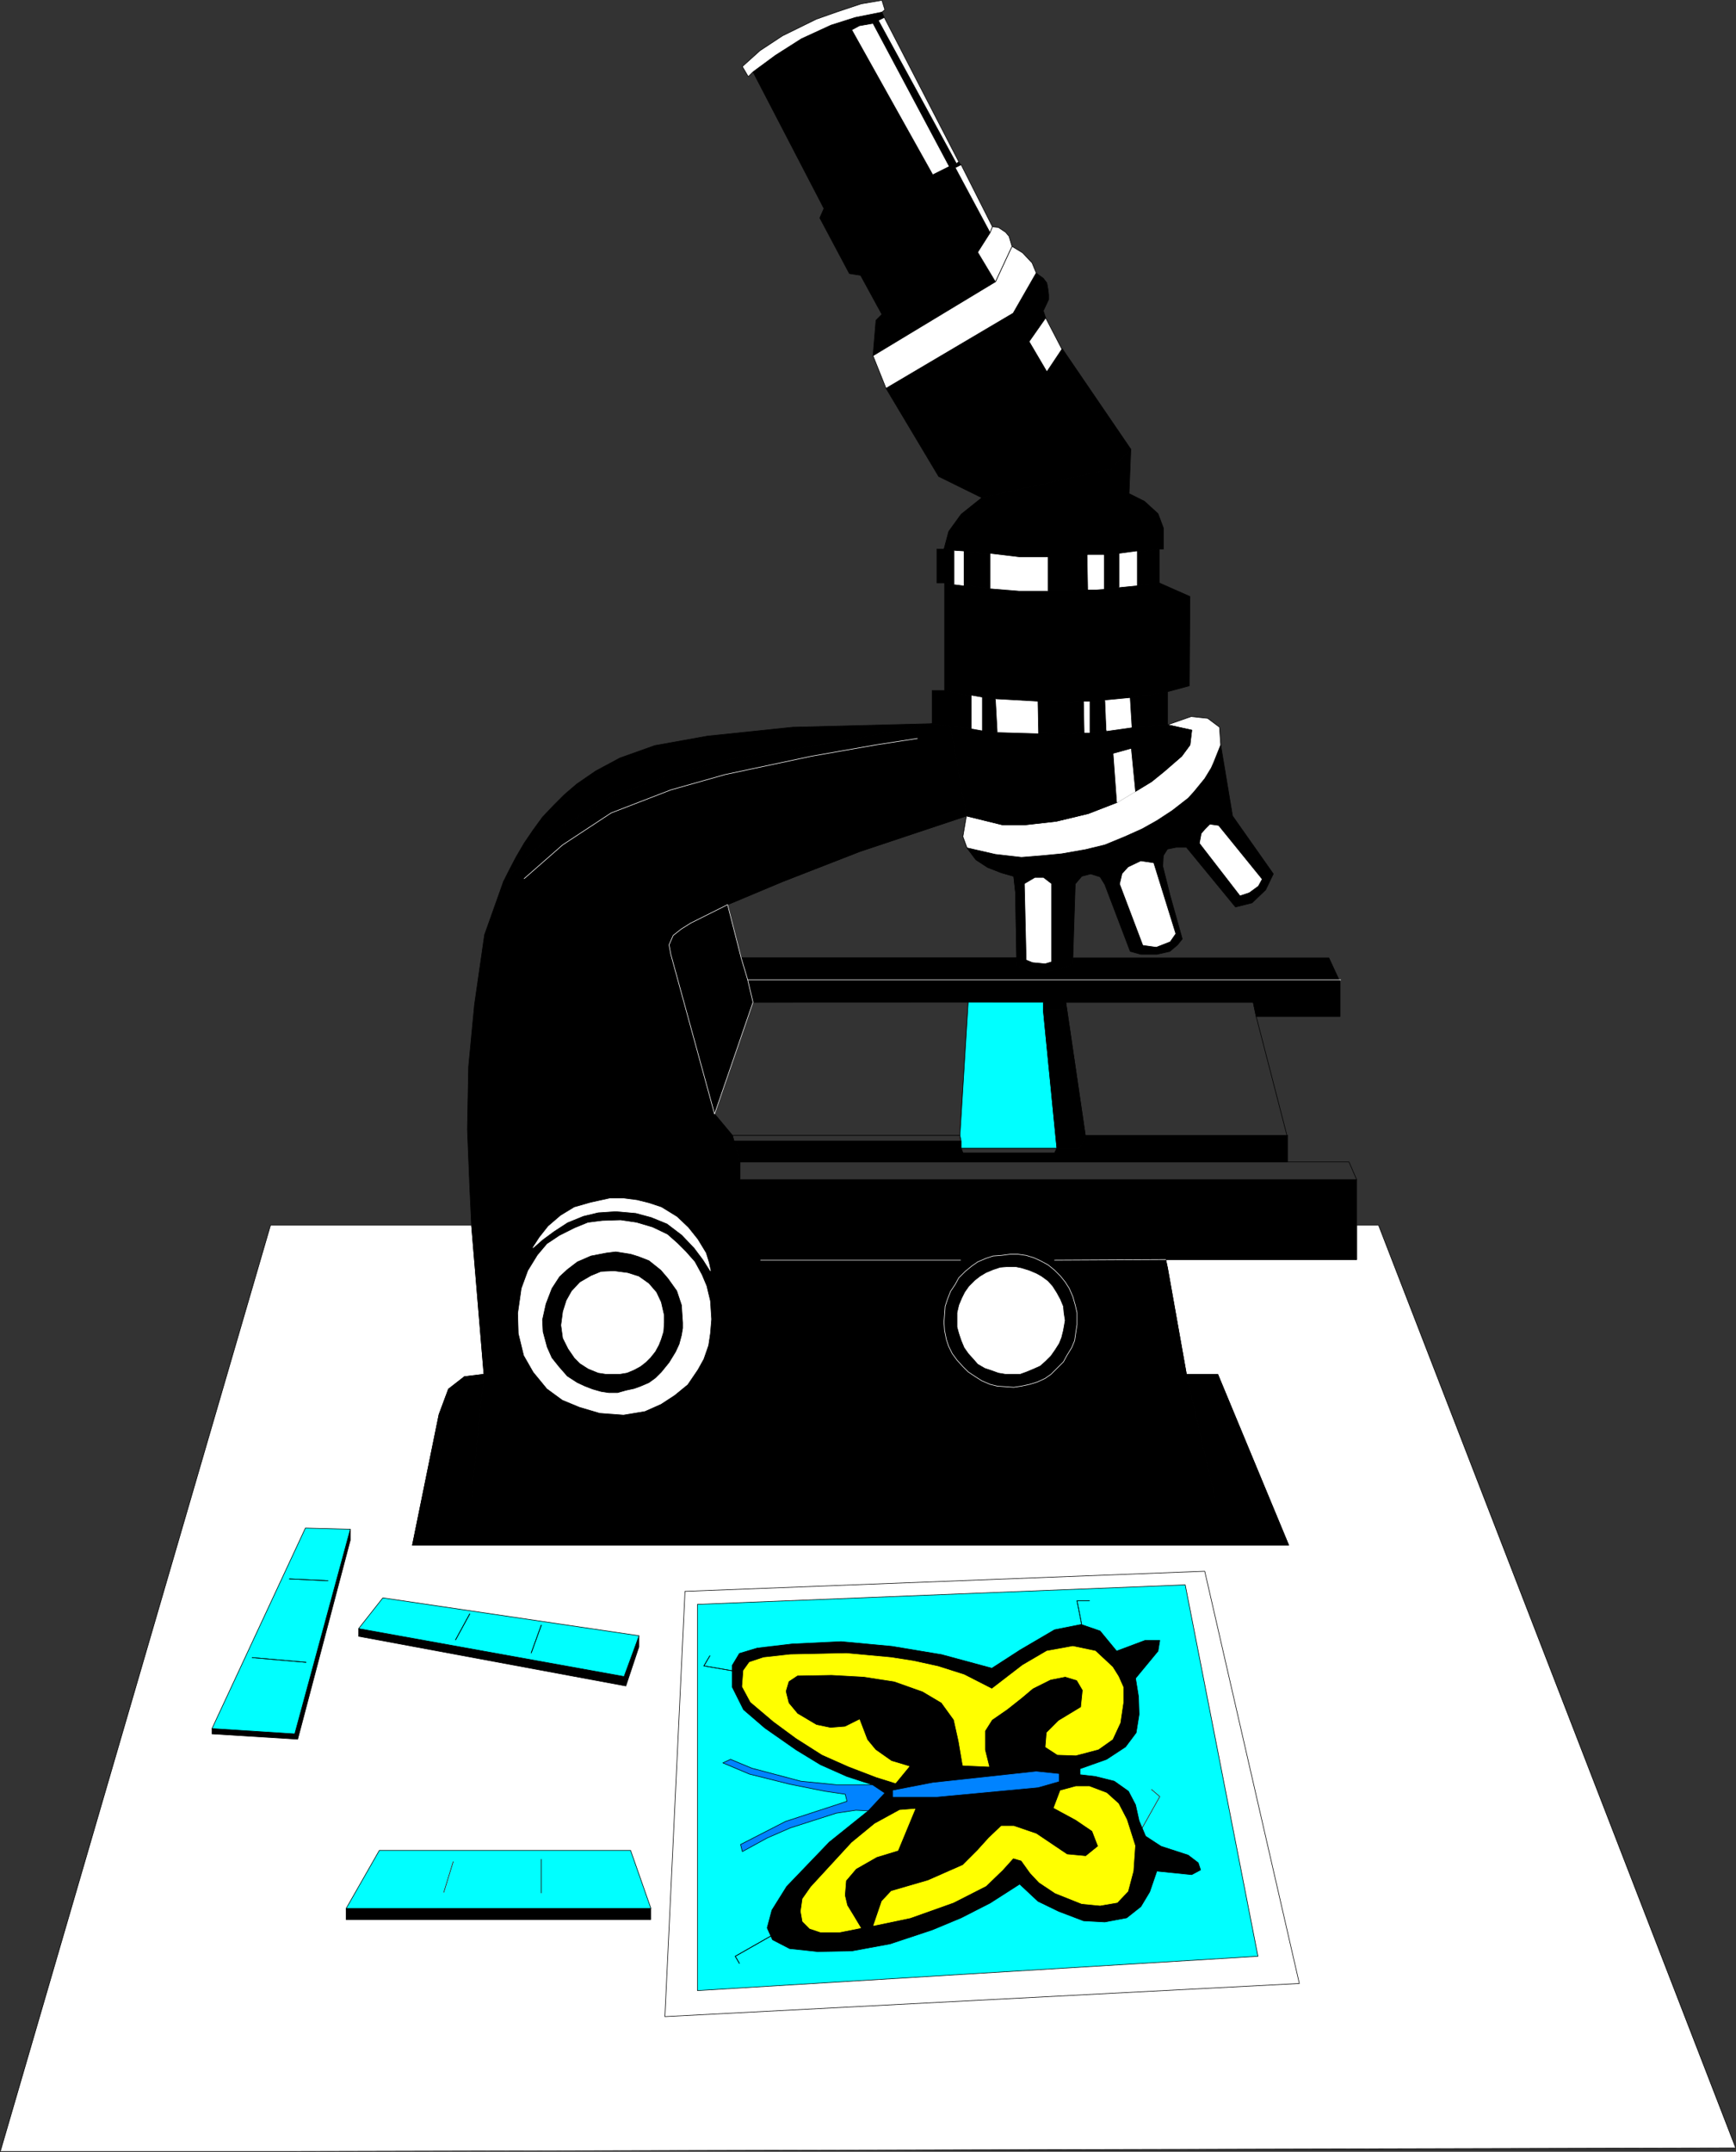 <?xml version="1.0" encoding="UTF-8" standalone="no"?>
<svg
   version="1.0"
   width="125.53mm"
   height="155.54mm"
   id="svg162"
   sodipodi:docname="Science 5.wmf"
   xmlns:inkscape="http://www.inkscape.org/namespaces/inkscape"
   xmlns:sodipodi="http://sodipodi.sourceforge.net/DTD/sodipodi-0.dtd"
   xmlns="http://www.w3.org/2000/svg"
   xmlns:svg="http://www.w3.org/2000/svg">
  <rect width="100%" height="100%" fill="#333333" stroke="none"/>
  <sodipodi:namedview
     id="namedview162"
     pagecolor="#ffffff"
     bordercolor="#000000"
     borderopacity="0.25"
     inkscape:showpageshadow="2"
     inkscape:pageopacity="0.0"
     inkscape:pagecheckerboard="0"
     inkscape:deskcolor="#d1d1d1"
     inkscape:document-units="mm" />
  <defs
     id="defs1">
    <pattern
       id="WMFhbasepattern"
       patternUnits="userSpaceOnUse"
       width="6"
       height="6"
       x="0"
       y="0" />
  </defs>
  <path
     style="fill:#ffffff;fill-opacity:1;fill-rule:evenodd;stroke:none"
     d="M 128.71,334.736 H 73.93 L 0.081,587.788 H 78.131 L 474.362,586.818 376.759,334.736 h -5.979 v 9.372 h -52.195 l 0.485,2.262 5.171,29.086 h 8.565 l 19.391,46.7 h -239.484 l 7.272,-35.712 2.586,-6.948 4.363,-3.393 5.333,-0.646 -3.393,-40.721 v 0 z"
     id="path1" />
  <path
     style="fill:none;stroke:#000000;stroke-width:0.162px;stroke-linecap:round;stroke-linejoin:round;stroke-miterlimit:4;stroke-dasharray:none;stroke-opacity:1"
     d="M 128.71,334.736 H 73.93 L 0.081,587.788 H 78.131 L 474.362,586.818 376.759,334.736 h -5.979 v 9.372 h -52.195 l 0.485,2.262 5.171,29.086 h 8.565 l 19.391,46.7 h -239.484 l 7.272,-35.712 2.586,-6.948 4.363,-3.393 5.333,-0.646 -3.393,-40.721 v 0"
     id="path2" />
  <path
     style="fill:#000000;fill-opacity:1;fill-rule:evenodd;stroke:none"
     d="m 318.584,344.108 h 52.195 v -9.372 -12.443 H 202.236 v -4.848 l -1.616,-5.656 -0.485,-1.616 -4.848,-5.817 -11.958,-43.63 -0.485,-2.585 1.131,-2.585 2.262,-1.778 2.586,-1.616 10.019,-5.009 15.028,-6.302 21.169,-8.241 29.087,-9.695 -4.363,-24.562 -5.009,-0.646 -17.775,3.555 -18.099,3.07 -19.23,3.07 -16.321,4.201 -16.159,5.979 -13.412,8.08 -8.888,7.595 -7.272,7.595 -5.171,14.543 -2.747,19.068 -1.616,16.967 -0.323,17.129 0.646,15.998 0.485,10.18 3.393,40.721 -3.393,33.611 h 203.125 l -7.757,-33.611 -5.171,-29.086 -0.485,-2.262 z"
     id="path3" />
  <path
     style="fill:none;stroke:#000000;stroke-width:0.162px;stroke-linecap:round;stroke-linejoin:round;stroke-miterlimit:4;stroke-dasharray:none;stroke-opacity:1"
     d="m 318.584,344.108 h 52.195 v -9.372 -12.443 H 202.236 v -4.848 l -1.616,-5.656 -0.485,-1.616 -4.848,-5.817 -11.958,-43.63 -0.485,-2.585 1.131,-2.585 2.262,-1.778 2.586,-1.616 10.019,-5.009 15.028,-6.302 21.169,-8.241 29.087,-9.695 -4.363,-24.562 -5.009,-0.646 -17.775,3.555 -18.099,3.07 -19.23,3.07 -16.321,4.201 -16.159,5.979 -13.412,8.08 -8.888,7.595 -7.272,7.595 -5.171,14.543 -2.747,19.068 -1.616,16.967 -0.323,17.129 0.646,15.998 0.485,10.18 3.393,40.721 -3.393,33.611 h 203.125 l -7.757,-33.611 -5.171,-29.086 -0.485,-2.262 v 0"
     id="path4" />
  <path
     style="fill:#000000;fill-opacity:1;fill-rule:evenodd;stroke:none"
     d="m 324.24,375.457 7.757,33.611 H 128.872 l 3.393,-33.611 -5.333,0.646 -4.363,3.393 -2.586,6.948 -7.272,35.712 h 239.484 l -19.391,-46.7 h -8.565 z"
     id="path5" />
  <path
     style="fill:none;stroke:#000000;stroke-width:0.162px;stroke-linecap:round;stroke-linejoin:round;stroke-miterlimit:4;stroke-dasharray:none;stroke-opacity:1"
     d="m 324.24,375.457 7.757,33.611 H 128.872 l 3.393,-33.611 -5.333,0.646 -4.363,3.393 -2.586,6.948 -7.272,35.712 h 239.484 l -19.391,-46.7 h -8.565 v 0"
     id="path6" />
  <path
     style="fill:#ffffff;fill-opacity:1;fill-rule:evenodd;stroke:none"
     d="m 355.105,541.896 -25.855,-112.629 -142.042,5.494 -5.494,116.184 z"
     id="path7" />
  <path
     style="fill:none;stroke:#000000;stroke-width:0.162px;stroke-linecap:round;stroke-linejoin:round;stroke-miterlimit:4;stroke-dasharray:none;stroke-opacity:1"
     d="m 355.105,541.896 -25.855,-112.629 -142.042,5.494 -5.494,116.184 173.391,-9.049 v 0"
     id="path8" />
  <path
     style="fill:none;stroke:#000000;stroke-width:0.162px;stroke-linecap:round;stroke-linejoin:round;stroke-miterlimit:4;stroke-dasharray:none;stroke-opacity:1"
     d="m 351.711,317.446 h -61.891 -87.584 v 4.848 h 168.544 l -2.101,-4.848 h -16.806 v 0"
     id="path9" />
  <path
     style="fill:#000000;fill-opacity:1;fill-rule:evenodd;stroke:none"
     d="m 204.337,267.676 1.454,6.14 h 58.821 20.523 v 2.101 h 5.009 l 1.131,-2.101 h 51.226 l 0.808,3.878 h 22.946 v -9.372 l -3.07,-6.625 h -69.971 v 1.454 l -1.778,1.131 -3.555,0.808 -3.878,0.323 -3.07,-0.485 -2.909,-0.97 -0.162,-2.262 h -75.303 l 1.778,5.979 z"
     id="path10" />
  <path
     style="fill:none;stroke:#000000;stroke-width:0.162px;stroke-linecap:round;stroke-linejoin:round;stroke-miterlimit:4;stroke-dasharray:none;stroke-opacity:1"
     d="m 204.337,267.676 1.454,6.14 h 58.821 20.523 v 2.101 h 5.009 l 1.131,-2.101 h 51.226 l 0.808,3.878 h 22.946 v -9.372 l -3.07,-6.625 h -69.971 v 1.454 l -1.778,1.131 -3.555,0.808 -3.878,0.323 -3.07,-0.485 -2.909,-0.97 -0.162,-2.262 h -75.303 l 1.778,5.979 v 0"
     id="path11" />
  <path
     style="fill:none;stroke:#000000;stroke-width:0.162px;stroke-linecap:round;stroke-linejoin:round;stroke-miterlimit:4;stroke-dasharray:none;stroke-opacity:1"
     d="M 204.337,267.676 H 366.417"
     id="path12" />
  <path
     style="fill:none;stroke:#ffffff;stroke-width:0.162px;stroke-linecap:round;stroke-linejoin:round;stroke-miterlimit:4;stroke-dasharray:none;stroke-opacity:1"
     d="M 204.337,267.676 H 366.417"
     id="path13" />
  <path
     style="fill:#00ffff;fill-opacity:1;fill-rule:evenodd;stroke:none"
     d="m 323.917,432.983 -133.316,5.332 v 105.519 l 153.192,-9.372 z"
     id="path14" />
  <path
     style="fill:none;stroke:#000000;stroke-width:0.162px;stroke-linecap:round;stroke-linejoin:round;stroke-miterlimit:4;stroke-dasharray:none;stroke-opacity:1"
     d="m 323.917,432.983 -133.316,5.332 v 105.519 l 153.192,-9.372 -19.876,-101.479 v 0"
     id="path15" />
  <path
     style="fill:#000000;fill-opacity:1;fill-rule:evenodd;stroke:none"
     d="M 351.711,310.174 H 296.608 l -0.97,2.424 -0.808,1.131 h -5.979 l -0.646,1.293 h -25.047 l -0.485,-1.293 v -1.939 h -62.052 l 1.616,5.656 h 87.584 62.052 v -7.272 0 z"
     id="path16" />
  <path
     style="fill:none;stroke:#000000;stroke-width:0.162px;stroke-linecap:round;stroke-linejoin:round;stroke-miterlimit:4;stroke-dasharray:none;stroke-opacity:1"
     d="M 351.711,310.174 H 296.608 l -0.97,2.424 -0.808,1.131 h -5.979 l -0.646,1.293 h -25.047 l -0.485,-1.293 v -1.939 h -62.052 l 1.616,5.656 h 87.584 62.052 v -7.272 0"
     id="path17" />
  <path
     style="fill:#000000;fill-opacity:1;fill-rule:evenodd;stroke:none"
     d="m 254.754,197.707 -38.136,0.97 -23.27,2.424 -14.382,2.585 -9.534,3.393 -6.625,3.555 -5.171,3.555 -3.393,2.909 -2.909,2.909 -3.07,3.232 -2.586,3.555 -2.424,3.555 -2.262,3.878 -1.939,3.717 -1.454,2.909 7.272,-7.595 8.888,-7.595 13.412,-8.08 16.159,-5.979 16.321,-4.201 19.23,-3.07 18.099,-3.07 z"
     id="path18" />
  <path
     style="fill:none;stroke:#000000;stroke-width:0.162px;stroke-linecap:round;stroke-linejoin:round;stroke-miterlimit:4;stroke-dasharray:none;stroke-opacity:1"
     d="m 254.754,197.707 -38.136,0.97 -23.27,2.424 -14.382,2.585 -9.534,3.393 -6.625,3.555 -5.171,3.555 -3.393,2.909 -2.909,2.909 -3.07,3.232 -2.586,3.555 -2.424,3.555 -2.262,3.878 -1.939,3.717 -1.454,2.909 7.272,-7.595 8.888,-7.595 13.412,-8.08 16.159,-5.979 16.321,-4.201 19.23,-3.07 18.099,-3.07 17.775,-3.555 v 0"
     id="path19" />
  <path
     style="fill:none;stroke:#000000;stroke-width:0.162px;stroke-linecap:round;stroke-linejoin:round;stroke-miterlimit:4;stroke-dasharray:none;stroke-opacity:1"
     d="m 143.254,240.044 10.504,-9.211 13.251,-8.726 16.321,-6.302 14.867,-4.201 23.593,-5.009 17.452,-3.07 11.473,-1.778 -11.473,1.778"
     id="path20" />
  <path
     style="fill:none;stroke:#ffffff;stroke-width:0.162px;stroke-linecap:round;stroke-linejoin:round;stroke-miterlimit:4;stroke-dasharray:none;stroke-opacity:1"
     d="m 143.254,240.044 10.504,-9.211 13.251,-8.726 16.321,-6.302 14.867,-4.201 23.593,-5.009 17.452,-3.07 11.473,-1.778 -11.473,1.778"
     id="path21" />
  <path
     style="fill:#000000;fill-opacity:1;fill-rule:evenodd;stroke:none"
     d="m 262.511,45.003 -0.485,-0.808 -0.646,0.485 -21.331,-39.105 1.616,-0.808 -0.646,-1.454 -7.272,1.454 -6.625,2.101 -8.08,3.717 -7.11,4.525 -6.141,4.525 19.391,37.328 -1.131,2.585 8.08,15.19 3.07,0.485 5.817,10.665 -1.616,1.616 -0.808,9.695 33.45,-20.199 -4.848,-8.08 3.393,-5.333 -9.534,-17.775 1.616,-0.808 v 0 z"
     id="path22" />
  <path
     style="fill:none;stroke:#000000;stroke-width:0.162px;stroke-linecap:round;stroke-linejoin:round;stroke-miterlimit:4;stroke-dasharray:none;stroke-opacity:1"
     d="m 262.511,45.003 -0.485,-0.808 -0.646,0.485 -21.331,-39.105 1.616,-0.808 -0.646,-1.454 -7.272,1.454 -6.625,2.101 -8.08,3.717 -7.11,4.525 -6.141,4.525 19.391,37.328 -1.131,2.585 8.08,15.19 3.07,0.485 5.817,10.665 -1.616,1.616 -0.808,9.695 33.45,-20.199 -4.848,-8.08 3.393,-5.333 -9.534,-17.775 1.616,-0.808 v 0"
     id="path23" />
  <path
     style="fill:#000000;fill-opacity:1;fill-rule:evenodd;stroke:none"
     d="m 333.613,203.524 -1.939,4.848 -0.646,1.454 -1.778,2.909 -2.909,3.555 -1.616,1.778 -4.363,3.393 -4.201,2.747 -4.04,2.262 -4.686,2.101 -5.494,2.262 -5.333,1.293 -6.464,1.131 -5.009,0.485 -5.979,0.485 -7.11,-0.808 -7.757,-1.778 2.424,3.232 3.232,2.101 3.717,1.454 3.393,0.97 0.485,4.363 0.323,17.937 0.162,2.262 2.909,0.97 3.07,0.485 3.878,-0.323 3.555,-0.808 1.778,-1.131 v -1.454 l 0.646,-20.199 1.778,-2.101 2.424,-0.646 2.586,0.808 1.293,2.101 6.949,18.26 2.909,0.808 h 4.363 l 3.555,-0.808 2.101,-1.778 1.293,-1.616 -3.393,-12.119 -1.939,-7.756 0.162,-2.909 1.131,-1.778 2.424,-0.485 h 2.747 l 13.412,16.321 4.525,-1.131 3.717,-3.555 2.101,-4.363 -11.15,-15.836 -3.232,-19.391 z"
     id="path24" />
  <path
     style="fill:none;stroke:#000000;stroke-width:0.162px;stroke-linecap:round;stroke-linejoin:round;stroke-miterlimit:4;stroke-dasharray:none;stroke-opacity:1"
     d="m 333.613,203.524 -1.939,4.848 -0.646,1.454 -1.778,2.909 -2.909,3.555 -1.616,1.778 -4.363,3.393 -4.201,2.747 -4.04,2.262 -4.686,2.101 -5.494,2.262 -5.333,1.293 -6.464,1.131 -5.009,0.485 -5.979,0.485 -7.11,-0.808 -7.757,-1.778 2.424,3.232 3.232,2.101 3.717,1.454 3.393,0.97 0.485,4.363 0.323,17.937 0.162,2.262 2.909,0.97 3.07,0.485 3.878,-0.323 3.555,-0.808 1.778,-1.131 v -1.454 l 0.646,-20.199 1.778,-2.101 2.424,-0.646 2.586,0.808 1.293,2.101 6.949,18.26 2.909,0.808 h 4.363 l 3.555,-0.808 2.101,-1.778 1.293,-1.616 -3.393,-12.119 -1.939,-7.756 0.162,-2.909 1.131,-1.778 2.424,-0.485 h 2.747 l 13.412,16.321 4.525,-1.131 3.717,-3.555 2.101,-4.363 -11.15,-15.836 -3.232,-19.391 v 0"
     id="path25" />
  <path
     style="fill:#000000;fill-opacity:1;fill-rule:evenodd;stroke:none"
     d="m 177.835,521.212 -83.221,0.162 v 3.07 h 83.221 v -3.07 0 z"
     id="path26" />
  <path
     style="fill:none;stroke:#000000;stroke-width:0.162px;stroke-linecap:round;stroke-linejoin:round;stroke-miterlimit:4;stroke-dasharray:none;stroke-opacity:1"
     d="m 177.835,521.212 -83.221,0.162 v 3.07 h 83.221 v -3.07 0"
     id="path27" />
  <path
     style="fill:#00ffff;fill-opacity:1;fill-rule:evenodd;stroke:none"
     d="M 177.835,521.212 172.341,505.538 h -68.678 l -9.049,15.836 h 83.221 v 0 z"
     id="path28" />
  <path
     style="fill:none;stroke:#000000;stroke-width:0.162px;stroke-linecap:round;stroke-linejoin:round;stroke-miterlimit:4;stroke-dasharray:none;stroke-opacity:1"
     d="M 177.835,521.212 172.341,505.538 h -68.678 l -9.049,15.836 h 83.221 v 0"
     id="path29" />
  <path
     style="fill:none;stroke:#000000;stroke-width:0.162px;stroke-linecap:round;stroke-linejoin:round;stroke-miterlimit:4;stroke-dasharray:none;stroke-opacity:1"
     d="m 264.289,231.641 -1.131,-3.07 0.97,-5.656 -29.087,9.695 -21.169,8.241 -15.028,6.302 3.717,14.543 h 75.303 l -0.323,-17.937 -0.485,-4.363 -3.393,-0.97 -3.717,-1.454 -3.232,-2.101 -2.424,-3.232 v 0"
     id="path30" />
  <path
     style="fill:#000000;fill-opacity:1;fill-rule:evenodd;stroke:none"
     d="m 174.603,446.88 -4.04,11.15 -72.556,-13.089 v 2.101 l 73.041,13.574 3.555,-10.665 v -2.909 0 z"
     id="path31" />
  <path
     style="fill:none;stroke:#000000;stroke-width:0.162px;stroke-linecap:round;stroke-linejoin:round;stroke-miterlimit:4;stroke-dasharray:none;stroke-opacity:1"
     d="m 174.603,446.88 -4.04,11.15 -72.556,-13.089 v 2.101 l 73.041,13.574 3.555,-10.665 v -2.909 0"
     id="path32" />
  <path
     style="fill:#00ffff;fill-opacity:1;fill-rule:evenodd;stroke:none"
     d="m 174.603,446.88 -69.971,-10.342 -6.625,8.403 72.556,13.089 4.04,-10.988 v 0 z"
     id="path33" />
  <path
     style="fill:none;stroke:#000000;stroke-width:0.162px;stroke-linecap:round;stroke-linejoin:round;stroke-miterlimit:4;stroke-dasharray:none;stroke-opacity:1"
     d="m 174.603,446.88 -69.971,-10.342 -6.625,8.403 72.556,13.089 4.04,-10.988 v 0"
     id="path34" />
  <path
     style="fill:#ffffff;fill-opacity:1;fill-rule:evenodd;stroke:none"
     d="m 333.613,203.524 -0.323,-4.848 -3.232,-2.424 -4.525,-0.485 -6.464,2.262 6.625,1.454 -0.485,4.04 -2.262,3.07 -4.848,4.201 -3.393,2.747 -4.525,2.747 -4.848,2.909 -7.918,3.07 -8.726,2.101 -8.565,0.97 h -6.141 l -9.857,-2.424 -0.97,5.656 1.131,3.07 7.757,1.778 7.11,0.808 5.979,-0.485 5.009,-0.485 6.464,-1.131 5.333,-1.293 5.494,-2.262 4.686,-2.101 4.04,-2.262 4.201,-2.747 4.363,-3.393 1.616,-1.778 2.909,-3.555 1.778,-2.909 0.646,-1.454 1.939,-4.848 z"
     id="path35" />
  <path
     style="fill:none;stroke:#000000;stroke-width:0.162px;stroke-linecap:round;stroke-linejoin:round;stroke-miterlimit:4;stroke-dasharray:none;stroke-opacity:1"
     d="m 333.613,203.524 -0.323,-4.848 -3.232,-2.424 -4.525,-0.485 -6.464,2.262 6.625,1.454 -0.485,4.04 -2.262,3.07 -4.848,4.201 -3.393,2.747 -4.525,2.747 -4.848,2.909 -7.918,3.07 -8.726,2.101 -8.565,0.97 h -6.141 l -9.857,-2.424 -0.97,5.656 1.131,3.07 7.757,1.778 7.11,0.808 5.979,-0.485 5.009,-0.485 6.464,-1.131 5.333,-1.293 5.494,-2.262 4.686,-2.101 4.04,-2.262 4.201,-2.747 4.363,-3.393 1.616,-1.778 2.909,-3.555 1.778,-2.909 0.646,-1.454 1.939,-4.848 v 0"
     id="path36" />
  <path
     style="fill:none;stroke:#000000;stroke-width:0.162px;stroke-linecap:round;stroke-linejoin:round;stroke-miterlimit:4;stroke-dasharray:none;stroke-opacity:1"
     d="m 264.612,273.655 -58.821,0.162 -10.504,30.541 4.848,5.817 h 62.214 l 2.262,-36.358 v 0"
     id="path37" />
  <path
     style="fill:#000000;fill-opacity:1;fill-rule:evenodd;stroke:none"
     d="m 316.807,159.086 -2.909,0.485 -3.232,0.323 -4.848,0.485 -2.424,0.323 -1.778,0.162 -2.101,0.162 h -2.101 l -4.525,0.323 h -6.464 -7.918 l -7.918,-0.646 -4.04,-0.485 -3.232,-0.323 -2.586,-0.323 -2.586,-0.323 v 29.41 l 7.433,1.454 2.747,0.485 3.717,0.485 11.473,0.646 9.373,0.162 3.393,-0.162 h 1.454 l 4.201,-0.323 6.787,-0.646 10.342,-1.778 5.979,-1.616 0.162,-24.4 -8.403,-3.717 v 0 z"
     id="path38" />
  <path
     style="fill:none;stroke:#000000;stroke-width:0.162px;stroke-linecap:round;stroke-linejoin:round;stroke-miterlimit:4;stroke-dasharray:none;stroke-opacity:1"
     d="m 316.807,159.086 -2.909,0.485 -3.232,0.323 -4.848,0.485 -2.424,0.323 -1.778,0.162 -2.101,0.162 h -2.101 l -4.525,0.323 h -6.464 -7.918 l -7.918,-0.646 -4.04,-0.485 -3.232,-0.323 -2.586,-0.323 -2.586,-0.323 v 29.41 l 7.433,1.454 2.747,0.485 3.717,0.485 11.473,0.646 9.373,0.162 3.393,-0.162 h 1.454 l 4.201,-0.323 6.787,-0.646 10.342,-1.778 5.979,-1.616 0.162,-24.4 -8.403,-3.717 v 0"
     id="path39" />
  <path
     style="fill:#000000;fill-opacity:1;fill-rule:evenodd;stroke:none"
     d="m 309.05,122.728 -18.745,-27.47 -4.201,6.302 -4.848,-8.241 4.525,-6.464 -0.646,-1.939 1.454,-3.07 v -1.293 l -0.162,-1.454 -0.323,-1.778 -0.97,-1.293 -1.131,-0.808 -0.808,-0.646 -6.302,10.988 -34.743,20.522 14.382,24.077 11.796,5.817 35.551,-7.918 5.171,-5.333 z"
     id="path40" />
  <path
     style="fill:none;stroke:#000000;stroke-width:0.162px;stroke-linecap:round;stroke-linejoin:round;stroke-miterlimit:4;stroke-dasharray:none;stroke-opacity:1"
     d="m 309.05,122.728 -18.745,-27.47 -4.201,6.302 -4.848,-8.241 4.525,-6.464 -0.646,-1.939 1.454,-3.07 v -1.293 l -0.162,-1.454 -0.323,-1.778 -0.97,-1.293 -1.131,-0.808 -0.808,-0.646 -6.302,10.988 -34.743,20.522 14.382,24.077 11.796,5.817 35.551,-7.918 5.171,-5.333 v 0"
     id="path41" />
  <path
     style="fill:#000000;fill-opacity:1;fill-rule:evenodd;stroke:none"
     d="m 268.328,199.323 -2.747,-0.323 -5.817,-0.646 4.363,24.562 9.857,2.424 h 6.141 l 8.565,-0.97 8.726,-2.101 7.918,-3.07 -0.97,-13.25 4.686,-1.293 1.131,11.635 4.525,-2.747 3.393,-2.747 4.848,-4.201 2.262,-3.07 0.485,-4.04 -6.625,-1.454 -9.857,0.646 -6.787,0.97 -4.686,0.485 h -1.293 l -4.848,0.485 -7.918,-0.323 -11.15,-0.323 -4.201,-0.485 v 0 z"
     id="path42" />
  <path
     style="fill:none;stroke:#000000;stroke-width:0.162px;stroke-linecap:round;stroke-linejoin:round;stroke-miterlimit:4;stroke-dasharray:none;stroke-opacity:1"
     d="m 268.328,199.323 -2.747,-0.323 -5.817,-0.646 4.363,24.562 9.857,2.424 h 6.141 l 8.565,-0.97 8.726,-2.101 7.918,-3.07 -0.97,-13.25 4.686,-1.293 1.131,11.635 4.525,-2.747 3.393,-2.747 4.848,-4.201 2.262,-3.07 0.485,-4.04 -6.625,-1.454 -9.857,0.646 -6.787,0.97 -4.686,0.485 h -1.293 l -4.848,0.485 -7.918,-0.323 -11.15,-0.323 -4.201,-0.485 v 0"
     id="path43" />
  <path
     style="fill:none;stroke:#000000;stroke-width:0.162px;stroke-linecap:round;stroke-linejoin:round;stroke-miterlimit:4;stroke-dasharray:none;stroke-opacity:1"
     d="m 262.349,310.174 h -62.214 l 0.485,1.616 h 62.052 l -0.323,-1.616 v 0"
     id="path44" />
  <path
     style="fill:none;stroke:#000000;stroke-width:0.162px;stroke-linecap:round;stroke-linejoin:round;stroke-miterlimit:4;stroke-dasharray:none;stroke-opacity:1"
     d="m 351.711,310.174 -8.403,-32.48 -0.808,-3.878 h -51.226 l 5.333,36.358 h 55.265 v 0"
     id="path45" />
  <path
     style="fill:#000000;fill-opacity:1;fill-rule:evenodd;stroke:none"
     d="m 309.05,122.728 -5.171,5.333 -35.551,7.918 -5.656,4.525 -3.393,4.686 -1.293,4.848 2.747,0.485 2.586,0.162 7.272,0.646 8.08,0.97 h 7.757 0.808 7.595 l 2.586,-0.646 h 4.201 l 4.201,-0.323 4.848,-0.646 2.424,-0.162 3.717,-0.485 h 1.131 v -5.817 l -1.454,-3.878 -3.717,-3.393 -4.201,-2.101 0.485,-12.119 z"
     id="path46" />
  <path
     style="fill:none;stroke:#000000;stroke-width:0.162px;stroke-linecap:round;stroke-linejoin:round;stroke-miterlimit:4;stroke-dasharray:none;stroke-opacity:1"
     d="m 309.05,122.728 -5.171,5.333 -35.551,7.918 -5.656,4.525 -3.393,4.686 -1.293,4.848 2.747,0.485 2.586,0.162 7.272,0.646 8.08,0.97 h 7.757 0.808 7.595 l 2.586,-0.646 h 4.201 l 4.201,-0.323 4.848,-0.646 2.424,-0.162 3.717,-0.485 h 1.131 v -5.817 l -1.454,-3.878 -3.717,-3.393 -4.201,-2.101 0.485,-12.119 v 0"
     id="path47" />
  <path
     style="fill:#000000;fill-opacity:1;fill-rule:evenodd;stroke:none"
     d="m 204.337,267.676 -1.778,-5.979 -3.717,-14.543 -10.019,5.009 -2.586,1.616 -2.262,1.778 -1.131,2.585 0.485,2.585 11.958,43.63 10.504,-30.541 -1.454,-6.14 z"
     id="path48" />
  <path
     style="fill:none;stroke:#ffffff;stroke-width:0.162px;stroke-linecap:round;stroke-linejoin:round;stroke-miterlimit:4;stroke-dasharray:none;stroke-opacity:1"
     d="m 204.337,267.676 -1.778,-5.979 -3.717,-14.543 -10.019,5.009 -2.586,1.616 -2.262,1.778 -1.131,2.585 0.485,2.585 11.958,43.63 10.504,-30.541 -1.454,-6.14 v 0"
     id="path49" />
  <path
     style="fill:#000000;fill-opacity:1;fill-rule:evenodd;stroke:none"
     d="m 95.745,417.794 -15.19,55.911 -22.623,-1.454 v 1.454 l 23.431,1.454 14.382,-54.456 z"
     id="path50" />
  <path
     style="fill:none;stroke:#000000;stroke-width:0.162px;stroke-linecap:round;stroke-linejoin:round;stroke-miterlimit:4;stroke-dasharray:none;stroke-opacity:1"
     d="m 95.745,417.794 -15.19,55.911 -22.623,-1.454 v 1.454 l 23.431,1.454 14.382,-54.456 v -2.909 0"
     id="path51" />
  <path
     style="fill:#00ffff;fill-opacity:1;fill-rule:evenodd;stroke:none"
     d="m 95.745,417.794 -12.281,-0.323 -25.532,54.779 22.623,1.454 z"
     id="path52" />
  <path
     style="fill:none;stroke:#000000;stroke-width:0.162px;stroke-linecap:round;stroke-linejoin:round;stroke-miterlimit:4;stroke-dasharray:none;stroke-opacity:1"
     d="m 95.745,417.794 -12.281,-0.323 -25.532,54.779 22.623,1.454 15.19,-55.911 v 0"
     id="path53" />
  <path
     style="fill:none;stroke:#000000;stroke-width:0.162px;stroke-linecap:round;stroke-linejoin:round;stroke-miterlimit:4;stroke-dasharray:none;stroke-opacity:1"
     d="M 262.511,344.27 H 207.892"
     id="path54" />
  <path
     style="fill:none;stroke:#ffffff;stroke-width:0.162px;stroke-linecap:round;stroke-linejoin:round;stroke-miterlimit:4;stroke-dasharray:none;stroke-opacity:1"
     d="M 262.511,344.27 H 207.892"
     id="path55" />
  <path
     style="fill:#ffffff;fill-opacity:1;fill-rule:evenodd;stroke:none"
     d="m 169.594,333.443 -5.009,0.162 -3.878,0.485 -3.555,1.454 -4.201,2.101 -3.393,2.262 -2.586,3.07 -2.586,4.201 -1.778,4.848 -0.97,6.787 0.162,5.494 1.454,5.979 2.586,4.525 3.717,4.525 4.201,3.07 4.686,1.939 5.494,1.616 6.464,0.485 5.817,-0.97 4.363,-1.939 3.717,-2.424 3.555,-2.909 2.747,-4.04 1.616,-2.909 1.293,-3.717 0.485,-3.232 0.323,-3.878 -0.323,-5.009 -0.97,-4.04 -1.293,-3.07 -1.939,-3.555 -2.424,-2.747 -2.262,-2.262 -2.747,-2.424 -4.04,-1.939 -4.363,-1.293 -4.363,-0.646 z"
     id="path56" />
  <path
     style="fill:none;stroke:#ffffff;stroke-width:0.162px;stroke-linecap:round;stroke-linejoin:round;stroke-miterlimit:4;stroke-dasharray:none;stroke-opacity:1"
     d="m 169.594,333.443 -5.009,0.162 -3.878,0.485 -3.555,1.454 -4.201,2.101 -3.393,2.262 -2.586,3.07 -2.586,4.201 -1.778,4.848 -0.97,6.787 0.162,5.494 1.454,5.979 2.586,4.525 3.717,4.525 4.201,3.07 4.686,1.939 5.494,1.616 6.464,0.485 5.817,-0.97 4.363,-1.939 3.717,-2.424 3.555,-2.909 2.747,-4.04 1.616,-2.909 1.293,-3.717 0.485,-3.232 0.323,-3.878 -0.323,-5.009 -0.97,-4.04 -1.293,-3.07 -1.939,-3.555 -2.424,-2.747 -2.262,-2.262 -2.747,-2.424 -4.04,-1.939 -4.363,-1.293 -4.363,-0.646 v 0"
     id="path57" />
  <path
     style="fill:#ffffff;fill-opacity:1;fill-rule:evenodd;stroke:none"
     d="m 166.685,327.464 h 3.717 l 3.717,0.485 3.232,0.808 3.393,1.131 4.201,2.585 3.07,2.909 2.586,3.232 2.262,3.717 0.808,2.585 0.485,2.262 -1.939,-3.07 -2.424,-3.232 -3.393,-3.555 -4.04,-3.07 -4.363,-1.778 -4.201,-1.131 -5.494,-0.485 -4.848,0.323 -4.04,0.97 -4.363,1.778 -3.717,2.424 -3.07,2.262 -2.586,2.262 1.778,-2.747 2.424,-3.07 3.393,-2.909 3.717,-2.262 4.525,-1.293 z"
     id="path58" />
  <path
     style="fill:none;stroke:#ffffff;stroke-width:0.162px;stroke-linecap:round;stroke-linejoin:round;stroke-miterlimit:4;stroke-dasharray:none;stroke-opacity:1"
     d="m 166.685,327.464 h 3.717 l 3.717,0.485 3.232,0.808 3.393,1.131 4.201,2.585 3.07,2.909 2.586,3.232 2.262,3.717 0.808,2.585 0.485,2.262 -1.939,-3.07 -2.424,-3.232 -3.393,-3.555 -4.04,-3.07 -4.363,-1.778 -4.201,-1.131 -5.494,-0.485 -4.848,0.323 -4.04,0.97 -4.363,1.778 -3.717,2.424 -3.07,2.262 -2.586,2.262 1.778,-2.747 2.424,-3.07 3.393,-2.909 3.717,-2.262 4.525,-1.293 5.171,-1.131 v 0"
     id="path59" />
  <path
     style="fill:#ffffff;fill-opacity:1;fill-rule:evenodd;stroke:none"
     d="m 283.195,74.574 -1.131,-2.747 -2.586,-2.747 -2.909,-1.778 -4.525,9.695 -33.45,20.199 3.555,8.888 34.743,-20.522 6.302,-10.988 z"
     id="path60" />
  <path
     style="fill:none;stroke:#000000;stroke-width:0.162px;stroke-linecap:round;stroke-linejoin:round;stroke-miterlimit:4;stroke-dasharray:none;stroke-opacity:1"
     d="m 283.195,74.574 -1.131,-2.747 -2.586,-2.747 -2.909,-1.778 -4.525,9.695 -33.45,20.199 3.555,8.888 34.743,-20.522 6.302,-10.988 v 0"
     id="path61" />
  <path
     style="fill:#ffffff;fill-opacity:1;fill-rule:evenodd;stroke:none"
     d="M 234.878,7.029 238.595,6.383 259.441,45.488 254.916,47.75 232.778,8.16 234.878,7.029 Z"
     id="path62" />
  <path
     style="fill:none;stroke:#000000;stroke-width:0.162px;stroke-linecap:round;stroke-linejoin:round;stroke-miterlimit:4;stroke-dasharray:none;stroke-opacity:1"
     d="M 234.878,7.029 238.595,6.383 259.441,45.488 254.916,47.75 232.778,8.16 234.878,7.029 v 0"
     id="path63" />
  <path
     style="fill:#00ffff;fill-opacity:1;fill-rule:evenodd;stroke:none"
     d="m 264.612,273.655 -2.262,36.52 0.323,1.616 v 1.939 h 26.178 l -3.717,-37.812 v -2.101 H 264.612 v 0 z"
     id="path64" />
  <path
     style="fill:none;stroke:#000000;stroke-width:0.162px;stroke-linecap:round;stroke-linejoin:round;stroke-miterlimit:4;stroke-dasharray:none;stroke-opacity:1"
     d="m 264.612,273.655 -2.262,36.52 0.323,1.616 v 1.939 h 26.178 l -3.717,-37.812 v -2.101 H 264.612 v 0"
     id="path65" />
  <path
     style="fill:#000000;fill-opacity:1;fill-rule:evenodd;stroke:none"
     d="m 296.608,310.174 -5.333,-36.358 -1.131,2.101 h -5.009 l 3.717,37.812 h 5.979 l 0.808,-1.131 z"
     id="path66" />
  <path
     style="fill:none;stroke:#000000;stroke-width:0.162px;stroke-linecap:round;stroke-linejoin:round;stroke-miterlimit:4;stroke-dasharray:none;stroke-opacity:1"
     d="m 296.608,310.174 -5.333,-36.358 -1.131,2.101 h -5.009 l 3.717,37.812 h 5.979 l 0.808,-1.131 0.97,-2.424 v 0"
     id="path67" />
  <path
     style="fill:#ffffff;fill-opacity:1;fill-rule:evenodd;stroke:none"
     d="M 262.026,44.195 241.665,4.767 240.049,5.575 261.38,44.68 262.026,44.195 Z"
     id="path68" />
  <path
     style="fill:none;stroke:#000000;stroke-width:0.162px;stroke-linecap:round;stroke-linejoin:round;stroke-miterlimit:4;stroke-dasharray:none;stroke-opacity:1"
     d="m 262.026,44.195 -20.361,-39.428 -1.616,0.808 21.331,39.105 0.646,-0.485 v 0"
     id="path69" />
  <path
     style="fill:#ffffff;fill-opacity:1;fill-rule:evenodd;stroke:none"
     d="m 241.019,3.313 0.808,-0.646 -0.808,-2.585 -5.656,0.97 -6.787,2.262 -5.494,1.939 -9.211,4.525 -6.141,4.04 -4.848,4.363 1.616,2.747 1.293,-1.293 6.141,-4.525 7.11,-4.525 8.08,-3.717 6.625,-2.101 z"
     id="path70" />
  <path
     style="fill:none;stroke:#000000;stroke-width:0.162px;stroke-linecap:round;stroke-linejoin:round;stroke-miterlimit:4;stroke-dasharray:none;stroke-opacity:1"
     d="m 241.019,3.313 0.808,-0.646 -0.808,-2.585 -5.656,0.97 -6.787,2.262 -5.494,1.939 -9.211,4.525 -6.141,4.04 -4.848,4.363 1.616,2.747 1.293,-1.293 6.141,-4.525 7.11,-4.525 8.08,-3.717 6.625,-2.101 7.272,-1.454 v 0"
     id="path71" />
  <path
     style="fill:#000000;fill-opacity:1;fill-rule:evenodd;stroke:none"
     d="m 186.561,361.399 -0.323,-4.848 -1.293,-3.878 -2.424,-3.393 -1.939,-2.262 -3.232,-2.585 -2.909,-1.131 -2.101,-0.646 -4.04,-0.646 -2.586,0.323 -4.201,0.808 -3.717,1.616 -2.747,2.101 -2.101,1.939 -2.101,3.232 -1.616,4.201 -0.97,4.363 0.162,3.232 1.131,4.201 1.293,2.909 1.939,2.424 2.262,2.585 2.747,1.778 2.101,0.97 2.101,0.808 2.262,0.646 2.101,0.323 h 2.424 l 2.262,-0.646 2.262,-0.485 1.778,-0.646 2.262,-0.97 1.778,-1.293 1.616,-1.616 2.101,-2.585 1.778,-2.909 0.97,-2.101 0.646,-2.424 0.323,-1.939 v -1.454 z"
     id="path72" />
  <path
     style="fill:none;stroke:#000000;stroke-width:0.162px;stroke-linecap:round;stroke-linejoin:round;stroke-miterlimit:4;stroke-dasharray:none;stroke-opacity:1"
     d="m 186.561,361.399 -0.323,-4.848 -1.293,-3.878 -2.424,-3.393 -1.939,-2.262 -3.232,-2.585 -2.909,-1.131 -2.101,-0.646 -4.04,-0.646 -2.586,0.323 -4.201,0.808 -3.717,1.616 -2.747,2.101 -2.101,1.939 -2.101,3.232 -1.616,4.201 -0.97,4.363 0.162,3.232 1.131,4.201 1.293,2.909 1.939,2.424 2.262,2.585 2.747,1.778 2.101,0.97 2.101,0.808 2.262,0.646 2.101,0.323 h 2.424 l 2.262,-0.646 2.262,-0.485 1.778,-0.646 2.262,-0.97 1.778,-1.293 1.616,-1.616 2.101,-2.585 1.778,-2.909 0.97,-2.101 0.646,-2.424 0.323,-1.939 v -1.454 0"
     id="path73" />
  <path
     style="fill:none;stroke:#ffffff;stroke-width:0.162px;stroke-linecap:round;stroke-linejoin:round;stroke-miterlimit:4;stroke-dasharray:none;stroke-opacity:1"
     d="m 294.345,360.752 v -2.101 l -0.485,-2.101 -0.646,-2.262 -0.97,-2.262 -1.131,-1.778 -1.293,-1.616 -1.616,-1.616 -1.778,-1.454 -2.101,-1.131 -1.778,-0.808 -2.101,-0.646 -2.262,-0.323 h -2.101 l -2.424,0.323 -2.262,0.162 -1.939,0.646 -2.262,0.97 -1.616,1.131 -1.778,1.454 -1.778,1.778 -0.97,1.778 -1.293,1.939 -0.808,2.101 -0.646,1.939 -0.162,2.262 -0.162,2.101 0.162,2.262 0.485,2.424 0.646,1.939 0.97,1.939 1.293,1.778 1.616,1.778 1.454,1.454 1.939,1.293 1.778,1.131 2.262,0.97 1.939,0.485 2.262,0.162 2.262,0.162 2.101,-0.323 2.262,-0.485 2.101,-0.646 2.101,-0.97 1.616,-1.131 1.616,-1.616 1.778,-1.778 0.97,-1.778 1.293,-2.101 0.808,-1.939 0.323,-2.262 0.323,-2.101 v -1.131 0"
     id="path74" />
  <path
     style="fill:none;stroke:#ffffff;stroke-width:0.162px;stroke-linecap:round;stroke-linejoin:round;stroke-miterlimit:4;stroke-dasharray:none;stroke-opacity:1"
     d="m 318.584,344.108 -30.38,0.162"
     id="path75" />
  <path
     style="fill:#ffffff;fill-opacity:1;fill-rule:evenodd;stroke:none"
     d="m 291.113,360.752 -0.323,-2.101 -0.162,-1.778 -0.808,-1.939 -0.97,-1.778 -1.131,-1.778 -1.293,-1.454 -1.778,-1.293 -1.454,-0.808 -1.939,-0.808 -2.101,-0.646 -1.616,-0.323 h -2.101 l -2.101,0.162 -1.939,0.646 -1.939,0.808 -1.616,0.97 -1.454,1.131 -1.616,1.616 -1.131,1.616 -0.808,1.616 -0.808,1.939 -0.485,2.101 v 1.939 1.939 l 0.485,1.778 0.646,1.939 0.808,1.939 1.131,1.616 1.454,1.616 1.131,1.293 1.939,1.131 1.939,0.646 1.778,0.646 1.939,0.323 h 1.939 2.101 l 1.778,-0.646 1.939,-0.808 1.778,-0.808 1.454,-1.293 1.454,-1.454 1.131,-1.616 1.131,-1.778 0.646,-1.616 0.485,-1.939 0.485,-2.747 z"
     id="path76" />
  <path
     style="fill:none;stroke:#000000;stroke-width:0.162px;stroke-linecap:round;stroke-linejoin:round;stroke-miterlimit:4;stroke-dasharray:none;stroke-opacity:1"
     d="m 291.113,360.752 -0.323,-2.101 -0.162,-1.778 -0.808,-1.939 -0.97,-1.778 -1.131,-1.778 -1.293,-1.454 -1.778,-1.293 -1.454,-0.808 -1.939,-0.808 -2.101,-0.646 -1.616,-0.323 h -2.101 l -2.101,0.162 -1.939,0.646 -1.939,0.808 -1.616,0.97 -1.454,1.131 -1.616,1.616 -1.131,1.616 -0.808,1.616 -0.808,1.939 -0.485,2.101 v 1.939 1.939 l 0.485,1.778 0.646,1.939 0.808,1.939 1.131,1.616 1.454,1.616 1.131,1.293 1.939,1.131 1.939,0.646 1.778,0.646 1.939,0.323 h 1.939 2.101 l 1.778,-0.646 1.939,-0.808 1.778,-0.808 1.454,-1.293 1.454,-1.454 1.131,-1.616 1.131,-1.778 0.646,-1.616 0.485,-1.939 0.485,-2.747 v 0"
     id="path77" />
  <path
     style="fill:#ffffff;fill-opacity:1;fill-rule:evenodd;stroke:none"
     d="m 181.552,361.399 -0.162,2.424 -0.646,2.101 -0.646,1.616 -0.97,1.778 -1.293,1.616 -1.293,1.293 -1.454,1.131 -1.778,0.97 -1.939,0.808 -1.939,0.323 h -1.939 -1.939 l -2.101,-0.323 -2.747,-1.131 -2.262,-1.454 -1.454,-1.454 -1.778,-2.585 -1.454,-2.909 -0.485,-3.555 0.485,-3.717 0.97,-3.07 1.454,-2.585 2.262,-2.424 3.07,-1.778 2.747,-1.131 3.555,-0.162 3.717,0.485 3.07,0.97 2.747,1.939 2.101,2.424 1.293,2.747 0.808,3.555 v 2.101 z"
     id="path78" />
  <path
     style="fill:none;stroke:#000000;stroke-width:0.162px;stroke-linecap:round;stroke-linejoin:round;stroke-miterlimit:4;stroke-dasharray:none;stroke-opacity:1"
     d="m 181.552,361.399 -0.162,2.424 -0.646,2.101 -0.646,1.616 -0.97,1.778 -1.293,1.616 -1.293,1.293 -1.454,1.131 -1.778,0.97 -1.939,0.808 -1.939,0.323 h -1.939 -1.939 l -2.101,-0.323 -2.747,-1.131 -2.262,-1.454 -1.454,-1.454 -1.778,-2.585 -1.454,-2.909 -0.485,-3.555 0.485,-3.717 0.97,-3.07 1.454,-2.585 2.262,-2.424 3.07,-1.778 2.747,-1.131 3.555,-0.162 3.717,0.485 3.07,0.97 2.747,1.939 2.101,2.424 1.293,2.747 0.808,3.555 v 2.101 0"
     id="path79" />
  <path
     style="fill:none;stroke:#000000;stroke-width:0.162px;stroke-linecap:round;stroke-linejoin:round;stroke-miterlimit:4;stroke-dasharray:none;stroke-opacity:1"
     d="m 288.851,313.729 h -26.178 l 0.485,1.293 h 25.047 l 0.646,-1.293 v 0"
     id="path80" />
  <path
     style="fill:#ffffff;fill-opacity:1;fill-rule:evenodd;stroke:none"
     d="m 282.872,239.882 h 2.262 l 2.101,1.616 v 21.168 l -1.616,0.485 -3.393,-0.323 -1.616,-0.646 -0.485,-20.684 z"
     id="path81" />
  <path
     style="fill:none;stroke:#ffffff;stroke-width:0.162px;stroke-linecap:round;stroke-linejoin:round;stroke-miterlimit:4;stroke-dasharray:none;stroke-opacity:1"
     d="m 282.872,239.882 h 2.262 l 2.101,1.616 v 21.168 l -1.616,0.485 -3.393,-0.323 -1.616,-0.646 -0.485,-20.684 2.747,-1.616 v 0"
     id="path82" />
  <path
     style="fill:#ffffff;fill-opacity:1;fill-rule:evenodd;stroke:none"
     d="m 315.029,235.842 -3.232,-0.485 -3.393,1.616 -1.616,1.778 -0.646,2.747 6.302,16.644 3.555,0.485 3.717,-1.454 1.454,-2.101 -5.979,-19.229 v 0 z"
     id="path83" />
  <path
     style="fill:none;stroke:#ffffff;stroke-width:0.162px;stroke-linecap:round;stroke-linejoin:round;stroke-miterlimit:4;stroke-dasharray:none;stroke-opacity:1"
     d="m 315.029,235.842 -3.232,-0.485 -3.393,1.616 -1.616,1.778 -0.646,2.747 6.302,16.644 3.555,0.485 3.717,-1.454 1.454,-2.101 -5.979,-19.229 v 0"
     id="path84" />
  <path
     style="fill:#ffffff;fill-opacity:1;fill-rule:evenodd;stroke:none"
     d="m 332.966,225.662 -2.262,-0.323 -1.131,1.131 -1.131,1.293 -0.485,2.585 10.988,14.22 2.424,-0.808 2.424,-1.778 0.97,-1.778 -11.796,-14.543 z"
     id="path85" />
  <path
     style="fill:none;stroke:#ffffff;stroke-width:0.162px;stroke-linecap:round;stroke-linejoin:round;stroke-miterlimit:4;stroke-dasharray:none;stroke-opacity:1"
     d="m 332.966,225.662 -2.262,-0.323 -1.131,1.131 -1.131,1.293 -0.485,2.585 10.988,14.22 2.424,-0.808 2.424,-1.778 0.97,-1.778 -11.796,-14.543 v 0"
     id="path86" />
  <path
     style="fill:none;stroke:#ffffff;stroke-width:0.162px;stroke-linecap:round;stroke-linejoin:round;stroke-miterlimit:4;stroke-dasharray:none;stroke-opacity:1"
     d="m 307.434,507.8 9.534,-16.967 -2.262,-1.939 2.262,1.939"
     id="path87" />
  <path
     style="fill:none;stroke:#000000;stroke-width:0.162px;stroke-linecap:round;stroke-linejoin:round;stroke-miterlimit:4;stroke-dasharray:none;stroke-opacity:1"
     d="m 307.434,507.8 9.534,-16.967 -2.262,-1.939 2.262,1.939"
     id="path88" />
  <path
     style="fill:#ffffff;fill-opacity:1;fill-rule:evenodd;stroke:none"
     d="m 271.237,61.97 -8.565,-16.967 -1.616,0.808 9.534,17.775 0.646,-1.616 z"
     id="path89" />
  <path
     style="fill:none;stroke:#000000;stroke-width:0.162px;stroke-linecap:round;stroke-linejoin:round;stroke-miterlimit:4;stroke-dasharray:none;stroke-opacity:1"
     d="m 271.237,61.97 -8.565,-16.967 -1.616,0.808 9.534,17.775 0.646,-1.616 v 0"
     id="path90" />
  <path
     style="fill:none;stroke:#000000;stroke-width:0.162px;stroke-linecap:round;stroke-linejoin:round;stroke-miterlimit:4;stroke-dasharray:none;stroke-opacity:1"
     d="m 209.185,458.03 -16.806,-2.909 1.616,-2.747 -1.616,2.747"
     id="path91" />
  <path
     style="fill:none;stroke:#000000;stroke-width:0.162px;stroke-linecap:round;stroke-linejoin:round;stroke-miterlimit:4;stroke-dasharray:none;stroke-opacity:1"
     d="m 209.185,458.03 -16.806,-2.909 1.616,-2.747 -1.616,2.747"
     id="path92" />
  <path
     style="fill:#ffffff;fill-opacity:1;fill-rule:evenodd;stroke:none"
     d="m 270.591,151.33 v 9.372 l 7.918,0.646 h 7.918 v -9.049 h -7.757 z"
     id="path93" />
  <path
     style="fill:none;stroke:#ffffff;stroke-width:0.162px;stroke-linecap:round;stroke-linejoin:round;stroke-miterlimit:4;stroke-dasharray:none;stroke-opacity:1"
     d="m 270.591,151.33 v 9.372 l 7.918,0.646 h 7.918 v -9.049 h -7.757 l -8.08,-0.97 v 0"
     id="path94" />
  <path
     style="fill:#ffffff;fill-opacity:1;fill-rule:evenodd;stroke:none"
     d="m 276.57,67.303 -0.808,-2.747 -0.97,-1.131 -1.939,-1.293 -1.616,-0.162 -0.646,1.616 -3.393,5.333 4.848,8.08 z"
     id="path95" />
  <path
     style="fill:none;stroke:#000000;stroke-width:0.162px;stroke-linecap:round;stroke-linejoin:round;stroke-miterlimit:4;stroke-dasharray:none;stroke-opacity:1"
     d="m 276.57,67.303 -0.808,-2.747 -0.97,-1.131 -1.939,-1.293 -1.616,-0.162 -0.646,1.616 -3.393,5.333 4.848,8.08 4.525,-9.695 v 0"
     id="path96" />
  <path
     style="fill:#ffffff;fill-opacity:1;fill-rule:evenodd;stroke:none"
     d="m 290.144,95.258 -4.363,-8.403 -4.525,6.464 4.848,8.241 4.201,-6.302 v 0 z"
     id="path97" />
  <path
     style="fill:none;stroke:#000000;stroke-width:0.162px;stroke-linecap:round;stroke-linejoin:round;stroke-miterlimit:4;stroke-dasharray:none;stroke-opacity:1"
     d="m 290.144,95.258 -4.363,-8.403 -4.525,6.464 4.848,8.241 4.201,-6.302 v 0"
     id="path98" />
  <path
     style="fill:none;stroke:#000000;stroke-width:0.162px;stroke-linecap:round;stroke-linejoin:round;stroke-miterlimit:4;stroke-dasharray:none;stroke-opacity:1"
     d="m 68.92,452.859 14.705,1.293"
     id="path99" />
  <path
     style="fill:none;stroke:#000000;stroke-width:0.162px;stroke-linecap:round;stroke-linejoin:round;stroke-miterlimit:4;stroke-dasharray:none;stroke-opacity:1"
     d="m 68.92,452.859 14.705,1.293"
     id="path100" />
  <path
     style="fill:#ffffff;fill-opacity:1;fill-rule:evenodd;stroke:none"
     d="m 305.334,219.198 4.848,-2.909 -1.131,-11.635 -4.686,1.293 z"
     id="path101" />
  <path
     style="fill:none;stroke:#ffffff;stroke-width:0.162px;stroke-linecap:round;stroke-linejoin:round;stroke-miterlimit:4;stroke-dasharray:none;stroke-opacity:1"
     d="m 305.334,219.198 4.848,-2.909 -1.131,-11.635 -4.686,1.293 0.97,13.25 v 0"
     id="path102" />
  <path
     style="fill:#000000;fill-opacity:1;fill-rule:evenodd;stroke:none"
     d="m 283.518,191.728 0.162,8.564 7.918,0.323 4.848,-0.485 -0.162,-8.403 -3.393,0.162 -9.373,-0.162 z"
     id="path103" />
  <path
     style="fill:none;stroke:#000000;stroke-width:0.162px;stroke-linecap:round;stroke-linejoin:round;stroke-miterlimit:4;stroke-dasharray:none;stroke-opacity:1"
     d="m 283.518,191.728 0.162,8.564 7.918,0.323 4.848,-0.485 -0.162,-8.403 -3.393,0.162 -9.373,-0.162 v 0"
     id="path104" />
  <path
     style="fill:none;stroke:#000000;stroke-width:0.162px;stroke-linecap:round;stroke-linejoin:round;stroke-miterlimit:4;stroke-dasharray:none;stroke-opacity:1"
     d="m 213.709,527.191 -12.766,7.272 1.131,1.939 -1.131,-1.939"
     id="path105" />
  <path
     style="fill:none;stroke:#000000;stroke-width:0.162px;stroke-linecap:round;stroke-linejoin:round;stroke-miterlimit:4;stroke-dasharray:none;stroke-opacity:1"
     d="m 213.709,527.191 -12.766,7.272 1.131,1.939 -1.131,-1.939"
     id="path106" />
  <path
     style="fill:#ffffff;fill-opacity:1;fill-rule:evenodd;stroke:none"
     d="m 283.518,191.728 -11.473,-0.646 0.485,8.888 11.15,0.323 -0.162,-8.564 z"
     id="path107" />
  <path
     style="fill:none;stroke:#ffffff;stroke-width:0.162px;stroke-linecap:round;stroke-linejoin:round;stroke-miterlimit:4;stroke-dasharray:none;stroke-opacity:1"
     d="m 283.518,191.728 -11.473,-0.646 0.485,8.888 11.15,0.323 -0.162,-8.564 v 0"
     id="path108" />
  <path
     style="fill:#000000;fill-opacity:1;fill-rule:evenodd;stroke:none"
     d="m 286.427,152.3 v 9.049 h 6.464 l 4.525,-0.323 v -9.372 l -2.586,0.646 h -7.595 z"
     id="path109" />
  <path
     style="fill:none;stroke:#000000;stroke-width:0.162px;stroke-linecap:round;stroke-linejoin:round;stroke-miterlimit:4;stroke-dasharray:none;stroke-opacity:1"
     d="m 286.427,152.3 v 9.049 h 6.464 l 4.525,-0.323 v -9.372 l -2.586,0.646 h -7.595 -0.808 v 0"
     id="path110" />
  <path
     style="fill:#000000;fill-opacity:1;fill-rule:evenodd;stroke:none"
     d="m 265.581,198.999 v -8.888 l -7.433,-1.454 h -3.393 v 9.049 l 5.009,0.646 z"
     id="path111" />
  <path
     style="fill:none;stroke:#000000;stroke-width:0.162px;stroke-linecap:round;stroke-linejoin:round;stroke-miterlimit:4;stroke-dasharray:none;stroke-opacity:1"
     d="m 265.581,198.999 v -8.888 l -7.433,-1.454 h -3.393 v 9.049 l 5.009,0.646 5.817,0.646 v 0"
     id="path112" />
  <path
     style="fill:none;stroke:#000000;stroke-width:0.162px;stroke-linecap:round;stroke-linejoin:round;stroke-miterlimit:4;stroke-dasharray:none;stroke-opacity:1"
     d="m 296.446,448.011 -2.101,-10.665 h 3.393 -3.393"
     id="path113" />
  <path
     style="fill:none;stroke:#000000;stroke-width:0.162px;stroke-linecap:round;stroke-linejoin:round;stroke-miterlimit:4;stroke-dasharray:none;stroke-opacity:1"
     d="m 296.446,448.011 -2.101,-10.665 h 3.393 -3.393"
     id="path114" />
  <path
     style="fill:#000000;fill-opacity:1;fill-rule:evenodd;stroke:none"
     d="m 308.727,190.758 0.485,7.918 9.857,-0.646 v -9.049 l -10.342,1.778 z"
     id="path115" />
  <path
     style="fill:none;stroke:#000000;stroke-width:0.162px;stroke-linecap:round;stroke-linejoin:round;stroke-miterlimit:4;stroke-dasharray:none;stroke-opacity:1"
     d="m 308.727,190.758 0.485,7.918 9.857,-0.646 v -9.049 l -10.342,1.778 v 0"
     id="path116" />
  <path
     style="fill:none;stroke:#000000;stroke-width:0.162px;stroke-linecap:round;stroke-linejoin:round;stroke-miterlimit:4;stroke-dasharray:none;stroke-opacity:1"
     d="m 79.101,431.367 10.504,0.485"
     id="path117" />
  <path
     style="fill:none;stroke:#000000;stroke-width:0.162px;stroke-linecap:round;stroke-linejoin:round;stroke-miterlimit:4;stroke-dasharray:none;stroke-opacity:1"
     d="m 79.101,431.367 10.504,0.485"
     id="path118" />
  <path
     style="fill:#000000;fill-opacity:1;fill-rule:evenodd;stroke:none"
     d="m 263.319,150.684 v 9.211 l 3.232,0.323 4.04,0.485 v -9.372 z"
     id="path119" />
  <path
     style="fill:none;stroke:#000000;stroke-width:0.162px;stroke-linecap:round;stroke-linejoin:round;stroke-miterlimit:4;stroke-dasharray:none;stroke-opacity:1"
     d="m 263.319,150.684 v 9.211 l 3.232,0.323 4.04,0.485 v -9.372 l -7.272,-0.646 v 0"
     id="path120" />
  <path
     style="fill:#000000;fill-opacity:1;fill-rule:evenodd;stroke:none"
     d="m 316.807,150.037 -3.717,0.485 -2.424,0.162 v 9.211 l 3.232,-0.323 2.909,-0.323 v -9.211 z"
     id="path121" />
  <path
     style="fill:none;stroke:#000000;stroke-width:0.162px;stroke-linecap:round;stroke-linejoin:round;stroke-miterlimit:4;stroke-dasharray:none;stroke-opacity:1"
     d="m 316.807,150.037 -3.717,0.485 -2.424,0.162 v 9.211 l 3.232,-0.323 2.909,-0.323 v -9.211 0"
     id="path122" />
  <path
     style="fill:#ffffff;fill-opacity:1;fill-rule:evenodd;stroke:none"
     d="m 310.666,150.684 -4.848,0.646 v 9.049 l 4.848,-0.485 z"
     id="path123" />
  <path
     style="fill:none;stroke:#ffffff;stroke-width:0.162px;stroke-linecap:round;stroke-linejoin:round;stroke-miterlimit:4;stroke-dasharray:none;stroke-opacity:1"
     d="m 310.666,150.684 -4.848,0.646 v 9.049 l 4.848,-0.485 v -9.211 0"
     id="path124" />
  <path
     style="fill:#000000;fill-opacity:1;fill-rule:evenodd;stroke:none"
     d="m 305.818,160.379 v -9.049 l -4.201,0.323 v 9.211 l 1.778,-0.162 z"
     id="path125" />
  <path
     style="fill:none;stroke:#000000;stroke-width:0.162px;stroke-linecap:round;stroke-linejoin:round;stroke-miterlimit:4;stroke-dasharray:none;stroke-opacity:1"
     d="m 305.818,160.379 v -9.049 l -4.201,0.323 v 9.211 l 1.778,-0.162 2.424,-0.323 v 0"
     id="path126" />
  <path
     style="fill:#ffffff;fill-opacity:1;fill-rule:evenodd;stroke:none"
     d="m 263.319,150.684 -2.586,-0.162 v 9.049 l 2.586,0.323 z"
     id="path127" />
  <path
     style="fill:none;stroke:#ffffff;stroke-width:0.162px;stroke-linecap:round;stroke-linejoin:round;stroke-miterlimit:4;stroke-dasharray:none;stroke-opacity:1"
     d="m 263.319,150.684 -2.586,-0.162 v 9.049 l 2.586,0.323 v -9.211 0"
     id="path128" />
  <path
     style="fill:#ffffff;fill-opacity:1;fill-rule:evenodd;stroke:none"
     d="m 297.254,151.653 0.162,9.372 h 2.101 l 2.101,-0.162 v -9.211 h -4.201 v 0 z"
     id="path129" />
  <path
     style="fill:none;stroke:#ffffff;stroke-width:0.162px;stroke-linecap:round;stroke-linejoin:round;stroke-miterlimit:4;stroke-dasharray:none;stroke-opacity:1"
     d="m 297.254,151.653 0.162,9.372 h 2.101 l 2.101,-0.162 v -9.211 h -4.201 v 0"
     id="path130" />
  <path
     style="fill:#000000;fill-opacity:1;fill-rule:evenodd;stroke:none"
     d="m 260.733,159.571 v -9.049 l -2.747,-0.485 h -1.939 v 9.211 h 2.101 l 2.586,0.323 z"
     id="path131" />
  <path
     style="fill:none;stroke:#000000;stroke-width:0.162px;stroke-linecap:round;stroke-linejoin:round;stroke-miterlimit:4;stroke-dasharray:none;stroke-opacity:1"
     d="m 260.733,159.571 v -9.049 l -2.747,-0.485 h -1.939 v 9.211 h 2.101 l 2.586,0.323 v 0"
     id="path132" />
  <path
     style="fill:#000000;fill-opacity:1;fill-rule:evenodd;stroke:none"
     d="m 268.328,190.597 v 8.888 l 4.201,0.485 -0.485,-8.888 -3.717,-0.485 z"
     id="path133" />
  <path
     style="fill:none;stroke:#000000;stroke-width:0.162px;stroke-linecap:round;stroke-linejoin:round;stroke-miterlimit:4;stroke-dasharray:none;stroke-opacity:1"
     d="m 268.328,190.597 v 8.888 l 4.201,0.485 -0.485,-8.888 -3.717,-0.485 v 0"
     id="path134" />
  <path
     style="fill:#ffffff;fill-opacity:1;fill-rule:evenodd;stroke:none"
     d="m 268.328,190.597 -2.747,-0.485 v 8.888 l 2.747,0.485 v -8.888 z"
     id="path135" />
  <path
     style="fill:none;stroke:#ffffff;stroke-width:0.162px;stroke-linecap:round;stroke-linejoin:round;stroke-miterlimit:4;stroke-dasharray:none;stroke-opacity:1"
     d="m 268.328,190.597 -2.747,-0.485 v 8.888 l 2.747,0.485 v -8.888 0"
     id="path136" />
  <path
     style="fill:none;stroke:#ffffff;stroke-width:0.162px;stroke-linecap:round;stroke-linejoin:round;stroke-miterlimit:4;stroke-dasharray:none;stroke-opacity:1"
     d="m 147.94,507.962 v 9.211"
     id="path137" />
  <path
     style="fill:none;stroke:#000000;stroke-width:0.162px;stroke-linecap:round;stroke-linejoin:round;stroke-miterlimit:4;stroke-dasharray:none;stroke-opacity:1"
     d="m 147.94,507.962 v 9.211"
     id="path138" />
  <path
     style="fill:#ffffff;fill-opacity:1;fill-rule:evenodd;stroke:none"
     d="m 308.727,190.758 -6.787,0.646 0.485,8.241 6.787,-0.97 -0.485,-7.918 z"
     id="path139" />
  <path
     style="fill:none;stroke:#ffffff;stroke-width:0.162px;stroke-linecap:round;stroke-linejoin:round;stroke-miterlimit:4;stroke-dasharray:none;stroke-opacity:1"
     d="m 308.727,190.758 -6.787,0.646 0.485,8.241 6.787,-0.97 -0.485,-7.918 v 0"
     id="path140" />
  <path
     style="fill:#000000;fill-opacity:1;fill-rule:evenodd;stroke:none"
     d="m 302.263,199.646 -0.323,-8.241 -4.201,0.323 v 8.403 l 4.686,-0.485 v 0 z"
     id="path141" />
  <path
     style="fill:none;stroke:#000000;stroke-width:0.162px;stroke-linecap:round;stroke-linejoin:round;stroke-miterlimit:4;stroke-dasharray:none;stroke-opacity:1"
     d="m 302.263,199.646 -0.323,-8.241 -4.201,0.323 v 8.403 l 4.686,-0.485 v 0"
     id="path142" />
  <path
     style="fill:#ffffff;fill-opacity:1;fill-rule:evenodd;stroke:none"
     d="m 297.739,191.728 h -1.454 l 0.162,8.403 h 1.293 z"
     id="path143" />
  <path
     style="fill:none;stroke:#ffffff;stroke-width:0.162px;stroke-linecap:round;stroke-linejoin:round;stroke-miterlimit:4;stroke-dasharray:none;stroke-opacity:1"
     d="m 297.739,191.728 h -1.454 l 0.162,8.403 h 1.293 v -8.403 0"
     id="path144" />
  <path
     style="fill:none;stroke:#ffffff;stroke-width:0.162px;stroke-linecap:round;stroke-linejoin:round;stroke-miterlimit:4;stroke-dasharray:none;stroke-opacity:1"
     d="m 123.863,508.608 -2.586,8.403"
     id="path145" />
  <path
     style="fill:none;stroke:#000000;stroke-width:0.162px;stroke-linecap:round;stroke-linejoin:round;stroke-miterlimit:4;stroke-dasharray:none;stroke-opacity:1"
     d="m 123.863,508.608 -2.586,8.403"
     id="path146" />
  <path
     style="fill:none;stroke:#000000;stroke-width:0.162px;stroke-linecap:round;stroke-linejoin:round;stroke-miterlimit:4;stroke-dasharray:none;stroke-opacity:1"
     d="m 147.94,443.972 -2.747,7.595"
     id="path147" />
  <path
     style="fill:none;stroke:#000000;stroke-width:0.162px;stroke-linecap:round;stroke-linejoin:round;stroke-miterlimit:4;stroke-dasharray:none;stroke-opacity:1"
     d="m 147.94,443.972 -2.747,7.595"
     id="path148" />
  <path
     style="fill:none;stroke:#000000;stroke-width:0.162px;stroke-linecap:round;stroke-linejoin:round;stroke-miterlimit:4;stroke-dasharray:none;stroke-opacity:1"
     d="m 128.387,440.901 -3.878,7.11"
     id="path149" />
  <path
     style="fill:none;stroke:#000000;stroke-width:0.162px;stroke-linecap:round;stroke-linejoin:round;stroke-miterlimit:4;stroke-dasharray:none;stroke-opacity:1"
     d="m 128.387,440.901 -3.878,7.11"
     id="path150" />
  <path
     style="fill:#000000;fill-opacity:1;fill-rule:evenodd;stroke:none"
     d="m 206.922,450.274 -4.848,1.454 -1.939,3.232 v 5.979 l 3.07,6.14 5.817,5.009 8.565,5.979 6.625,4.04 7.272,3.232 6.949,2.262 3.393,2.262 -4.525,4.848 -10.665,8.564 -11.635,12.119 -4.04,6.464 -1.293,4.848 1.454,3.232 4.686,2.424 7.595,0.808 9.373,-0.162 10.504,-1.939 11.635,-3.878 7.757,-3.232 7.918,-4.04 8.08,-5.171 5.009,4.686 5.656,2.747 6.787,2.585 5.817,0.323 5.979,-1.131 3.878,-3.07 2.424,-4.04 1.939,-5.656 9.534,0.97 2.424,-1.293 -0.646,-1.939 -2.747,-2.101 -7.433,-2.424 -4.201,-2.747 -1.778,-4.201 -0.97,-4.363 -1.939,-3.717 -3.878,-2.747 -5.171,-1.293 -4.201,-0.485 v -1.616 l 7.272,-2.585 5.171,-3.393 2.909,-3.878 0.808,-5.009 -0.162,-4.848 -0.808,-5.009 6.141,-7.433 0.485,-2.909 h -4.04 l -7.757,2.909 -4.525,-5.494 -5.171,-1.778 -7.272,1.454 -9.373,5.494 -7.757,5.009 -13.736,-3.717 -13.574,-2.262 -13.897,-1.293 -13.412,0.646 -8.726,1.131 8.726,-1.131 z"
     id="path151" />
  <path
     style="fill:none;stroke:#000000;stroke-width:0.162px;stroke-linecap:round;stroke-linejoin:round;stroke-miterlimit:4;stroke-dasharray:none;stroke-opacity:1"
     d="m 206.922,450.274 -4.848,1.454 -1.939,3.232 v 5.979 l 3.07,6.14 5.817,5.009 8.565,5.979 6.625,4.04 7.272,3.232 6.949,2.262 3.393,2.262 -4.525,4.848 -10.665,8.564 -11.635,12.119 -4.04,6.464 -1.293,4.848 1.454,3.232 4.686,2.424 7.595,0.808 9.373,-0.162 10.504,-1.939 11.635,-3.878 7.757,-3.232 7.918,-4.04 8.08,-5.171 5.009,4.686 5.656,2.747 6.787,2.585 5.817,0.323 5.979,-1.131 3.878,-3.07 2.424,-4.04 1.939,-5.656 9.534,0.97 2.424,-1.293 -0.646,-1.939 -2.747,-2.101 -7.433,-2.424 -4.201,-2.747 -1.778,-4.201 -0.97,-4.363 -1.939,-3.717 -3.878,-2.747 -5.171,-1.293 -4.201,-0.485 v -1.616 l 7.272,-2.585 5.171,-3.393 2.909,-3.878 0.808,-5.009 -0.162,-4.848 -0.808,-5.009 6.141,-7.433 0.485,-2.909 h -4.04 l -7.757,2.909 -4.525,-5.494 -5.171,-1.778 -7.272,1.454 -9.373,5.494 -7.757,5.009 -13.736,-3.717 -13.574,-2.262 -13.897,-1.293 -13.412,0.646 -8.726,1.131 8.726,-1.131 -9.534,1.131 v 0"
     id="path152" />
  <path
     style="fill:#ffff00;fill-opacity:1;fill-rule:evenodd;stroke:none"
     d="m 293.214,449.789 -7.11,1.293 -6.625,3.878 -8.403,6.464 -7.595,-3.878 -7.11,-2.262 -6.625,-1.454 -6.141,-0.97 -12.281,-1.131 -15.352,0.323 -7.272,0.808 -3.878,1.293 -1.616,2.262 -0.323,4.363 2.262,4.201 6.302,5.332 6.141,4.525 7.11,4.525 7.272,3.232 7.595,2.909 5.171,1.616 3.717,-4.525 -4.848,-1.454 -4.363,-3.07 -2.262,-2.747 -2.101,-5.494 -3.878,1.939 -4.04,0.323 -3.878,-0.808 -5.171,-3.07 -2.424,-2.909 -0.808,-3.232 0.808,-2.747 2.424,-1.616 9.373,-0.162 8.726,0.485 8.403,1.293 7.757,2.747 5.171,3.07 3.393,4.686 1.293,5.817 1.131,6.625 7.11,0.323 -1.131,-4.525 v -5.171 l 1.939,-3.07 4.201,-2.909 3.878,-3.07 3.07,-2.585 4.848,-2.424 4.04,-0.808 3.232,0.97 1.616,2.747 -0.485,4.686 -6.141,3.717 -3.232,3.232 -0.323,3.878 3.232,2.101 5.009,0.162 6.141,-1.616 3.878,-2.747 2.101,-4.525 0.808,-5.494 v -4.201 l -1.293,-2.909 -1.616,-2.585 -4.686,-4.363 -6.141,-1.293 z"
     id="path153" />
  <path
     style="fill:none;stroke:#ffff00;stroke-width:0.162px;stroke-linecap:round;stroke-linejoin:round;stroke-miterlimit:4;stroke-dasharray:none;stroke-opacity:1"
     d="m 293.214,449.789 -7.11,1.293 -6.625,3.878 -8.403,6.464 -7.595,-3.878 -7.11,-2.262 -6.625,-1.454 -6.141,-0.97 -12.281,-1.131 -15.352,0.323 -7.272,0.808 -3.878,1.293 -1.616,2.262 -0.323,4.363 2.262,4.201 6.302,5.332 6.141,4.525 7.11,4.525 7.272,3.232 7.595,2.909 5.171,1.616 3.717,-4.525 -4.848,-1.454 -4.363,-3.07 -2.262,-2.747 -2.101,-5.494 -3.878,1.939 -4.04,0.323 -3.878,-0.808 -5.171,-3.07 -2.424,-2.909 -0.808,-3.232 0.808,-2.747 2.424,-1.616 9.373,-0.162 8.726,0.485 8.403,1.293 7.757,2.747 5.171,3.07 3.393,4.686 1.293,5.817 1.131,6.625 7.11,0.323 -1.131,-4.525 v -5.171 l 1.939,-3.07 4.201,-2.909 3.878,-3.07 3.07,-2.585 4.848,-2.424 4.04,-0.808 3.232,0.97 1.616,2.747 -0.485,4.686 -6.141,3.717 -3.232,3.232 -0.323,3.878 3.232,2.101 5.009,0.162 6.141,-1.616 3.878,-2.747 2.101,-4.525 0.808,-5.494 v -4.201 l -1.293,-2.909 -1.616,-2.585 -4.686,-4.363 -6.141,-1.293 v 0"
     id="path154" />
  <path
     style="fill:#ffff00;fill-opacity:1;fill-rule:evenodd;stroke:none"
     d="m 294.022,488.086 h 3.717 l 4.686,1.778 3.232,2.909 2.262,4.363 2.262,7.11 -0.485,6.948 -1.454,5.494 -2.909,3.07 -4.686,0.808 -5.009,-0.485 -7.272,-2.909 -4.363,-2.909 -2.424,-2.585 -2.424,-3.393 -2.262,-0.646 -2.909,3.232 -4.525,4.363 -8.888,4.525 -11.796,4.201 -10.019,2.101 2.262,-6.625 2.586,-2.747 10.019,-2.909 9.534,-4.201 4.04,-4.04 3.07,-3.393 3.393,-3.232 h 3.393 l 6.141,2.101 8.403,5.656 5.171,0.485 3.393,-2.747 -1.616,-4.201 -4.525,-3.07 -5.979,-3.232 1.778,-4.686 4.201,-1.131 z"
     id="path155" />
  <path
     style="fill:none;stroke:#ffff00;stroke-width:0.162px;stroke-linecap:round;stroke-linejoin:round;stroke-miterlimit:4;stroke-dasharray:none;stroke-opacity:1"
     d="m 294.022,488.086 h 3.717 l 4.686,1.778 3.232,2.909 2.262,4.363 2.262,7.11 -0.485,6.948 -1.454,5.494 -2.909,3.07 -4.686,0.808 -5.009,-0.485 -7.272,-2.909 -4.363,-2.909 -2.424,-2.585 -2.424,-3.393 -2.262,-0.646 -2.909,3.232 -4.525,4.363 -8.888,4.525 -11.796,4.201 -10.019,2.101 2.262,-6.625 2.586,-2.747 10.019,-2.909 9.534,-4.201 4.04,-4.04 3.07,-3.393 3.393,-3.232 h 3.393 l 6.141,2.101 8.403,5.656 5.171,0.485 3.393,-2.747 -1.616,-4.201 -4.525,-3.07 -5.979,-3.232 1.778,-4.686 4.201,-1.131 v 0"
     id="path156" />
  <path
     style="fill:#0083ff;fill-opacity:1;fill-rule:evenodd;stroke:none"
     d="m 289.336,484.693 -6.141,-0.646 -28.279,3.07 -10.827,2.101 v 1.616 h 11.958 l 27.633,-2.585 5.656,-1.616 v -1.939 z"
     id="path157" />
  <path
     style="fill:none;stroke:#0083ff;stroke-width:0.162px;stroke-linecap:round;stroke-linejoin:round;stroke-miterlimit:4;stroke-dasharray:none;stroke-opacity:1"
     d="m 289.336,484.693 -6.141,-0.646 -28.279,3.07 -10.827,2.101 v 1.616 h 11.958 l 27.633,-2.585 5.656,-1.616 v -1.939 0"
     id="path158" />
  <path
     style="fill:#0083ff;fill-opacity:1;fill-rule:evenodd;stroke:none"
     d="m 238.433,487.601 h -9.857 l -9.696,-0.97 -13.412,-3.555 -5.817,-2.424 -2.101,0.97 7.272,3.07 10.988,2.747 9.696,1.939 5.494,0.808 0.485,1.939 -16.806,5.494 -12.281,6.302 0.485,1.939 6.787,-3.717 6.302,-2.747 12.604,-4.04 5.333,-0.808 3.393,0.162 4.525,-4.848 -3.393,-2.262 z"
     id="path159" />
  <path
     style="fill:none;stroke:#000000;stroke-width:0.162px;stroke-linecap:round;stroke-linejoin:round;stroke-miterlimit:4;stroke-dasharray:none;stroke-opacity:1"
     d="m 238.433,487.601 h -9.857 l -9.696,-0.97 -13.412,-3.555 -5.817,-2.424 -2.101,0.97 7.272,3.07 10.988,2.747 9.696,1.939 5.494,0.808 0.485,1.939 -16.806,5.494 -12.281,6.302 0.485,1.939 6.787,-3.717 6.302,-2.747 12.604,-4.04 5.333,-0.808 3.393,0.162 4.525,-4.848 -3.393,-2.262 v 0"
     id="path160" />
  <path
     style="fill:#ffff00;fill-opacity:1;fill-rule:evenodd;stroke:none"
     d="m 250.068,494.226 -4.201,0.323 -6.787,3.717 -6.302,5.171 -11.15,12.119 -2.262,3.232 -0.485,3.393 0.485,2.747 1.939,1.939 2.909,0.97 h 5.333 l 5.656,-1.131 -1.939,-3.232 -1.778,-2.909 -0.646,-2.747 0.323,-4.04 2.747,-3.232 5.656,-3.232 5.817,-1.778 z"
     id="path161" />
  <path
     style="fill:none;stroke:#ffff00;stroke-width:0.162px;stroke-linecap:round;stroke-linejoin:round;stroke-miterlimit:4;stroke-dasharray:none;stroke-opacity:1"
     d="m 250.068,494.226 -4.201,0.323 -6.787,3.717 -6.302,5.171 -11.15,12.119 -2.262,3.232 -0.485,3.393 0.485,2.747 1.939,1.939 2.909,0.97 h 5.333 l 5.656,-1.131 -1.939,-3.232 -1.778,-2.909 -0.646,-2.747 0.323,-4.04 2.747,-3.232 5.656,-3.232 5.817,-1.778 4.686,-11.311 v 0"
     id="path162" />
</svg>

